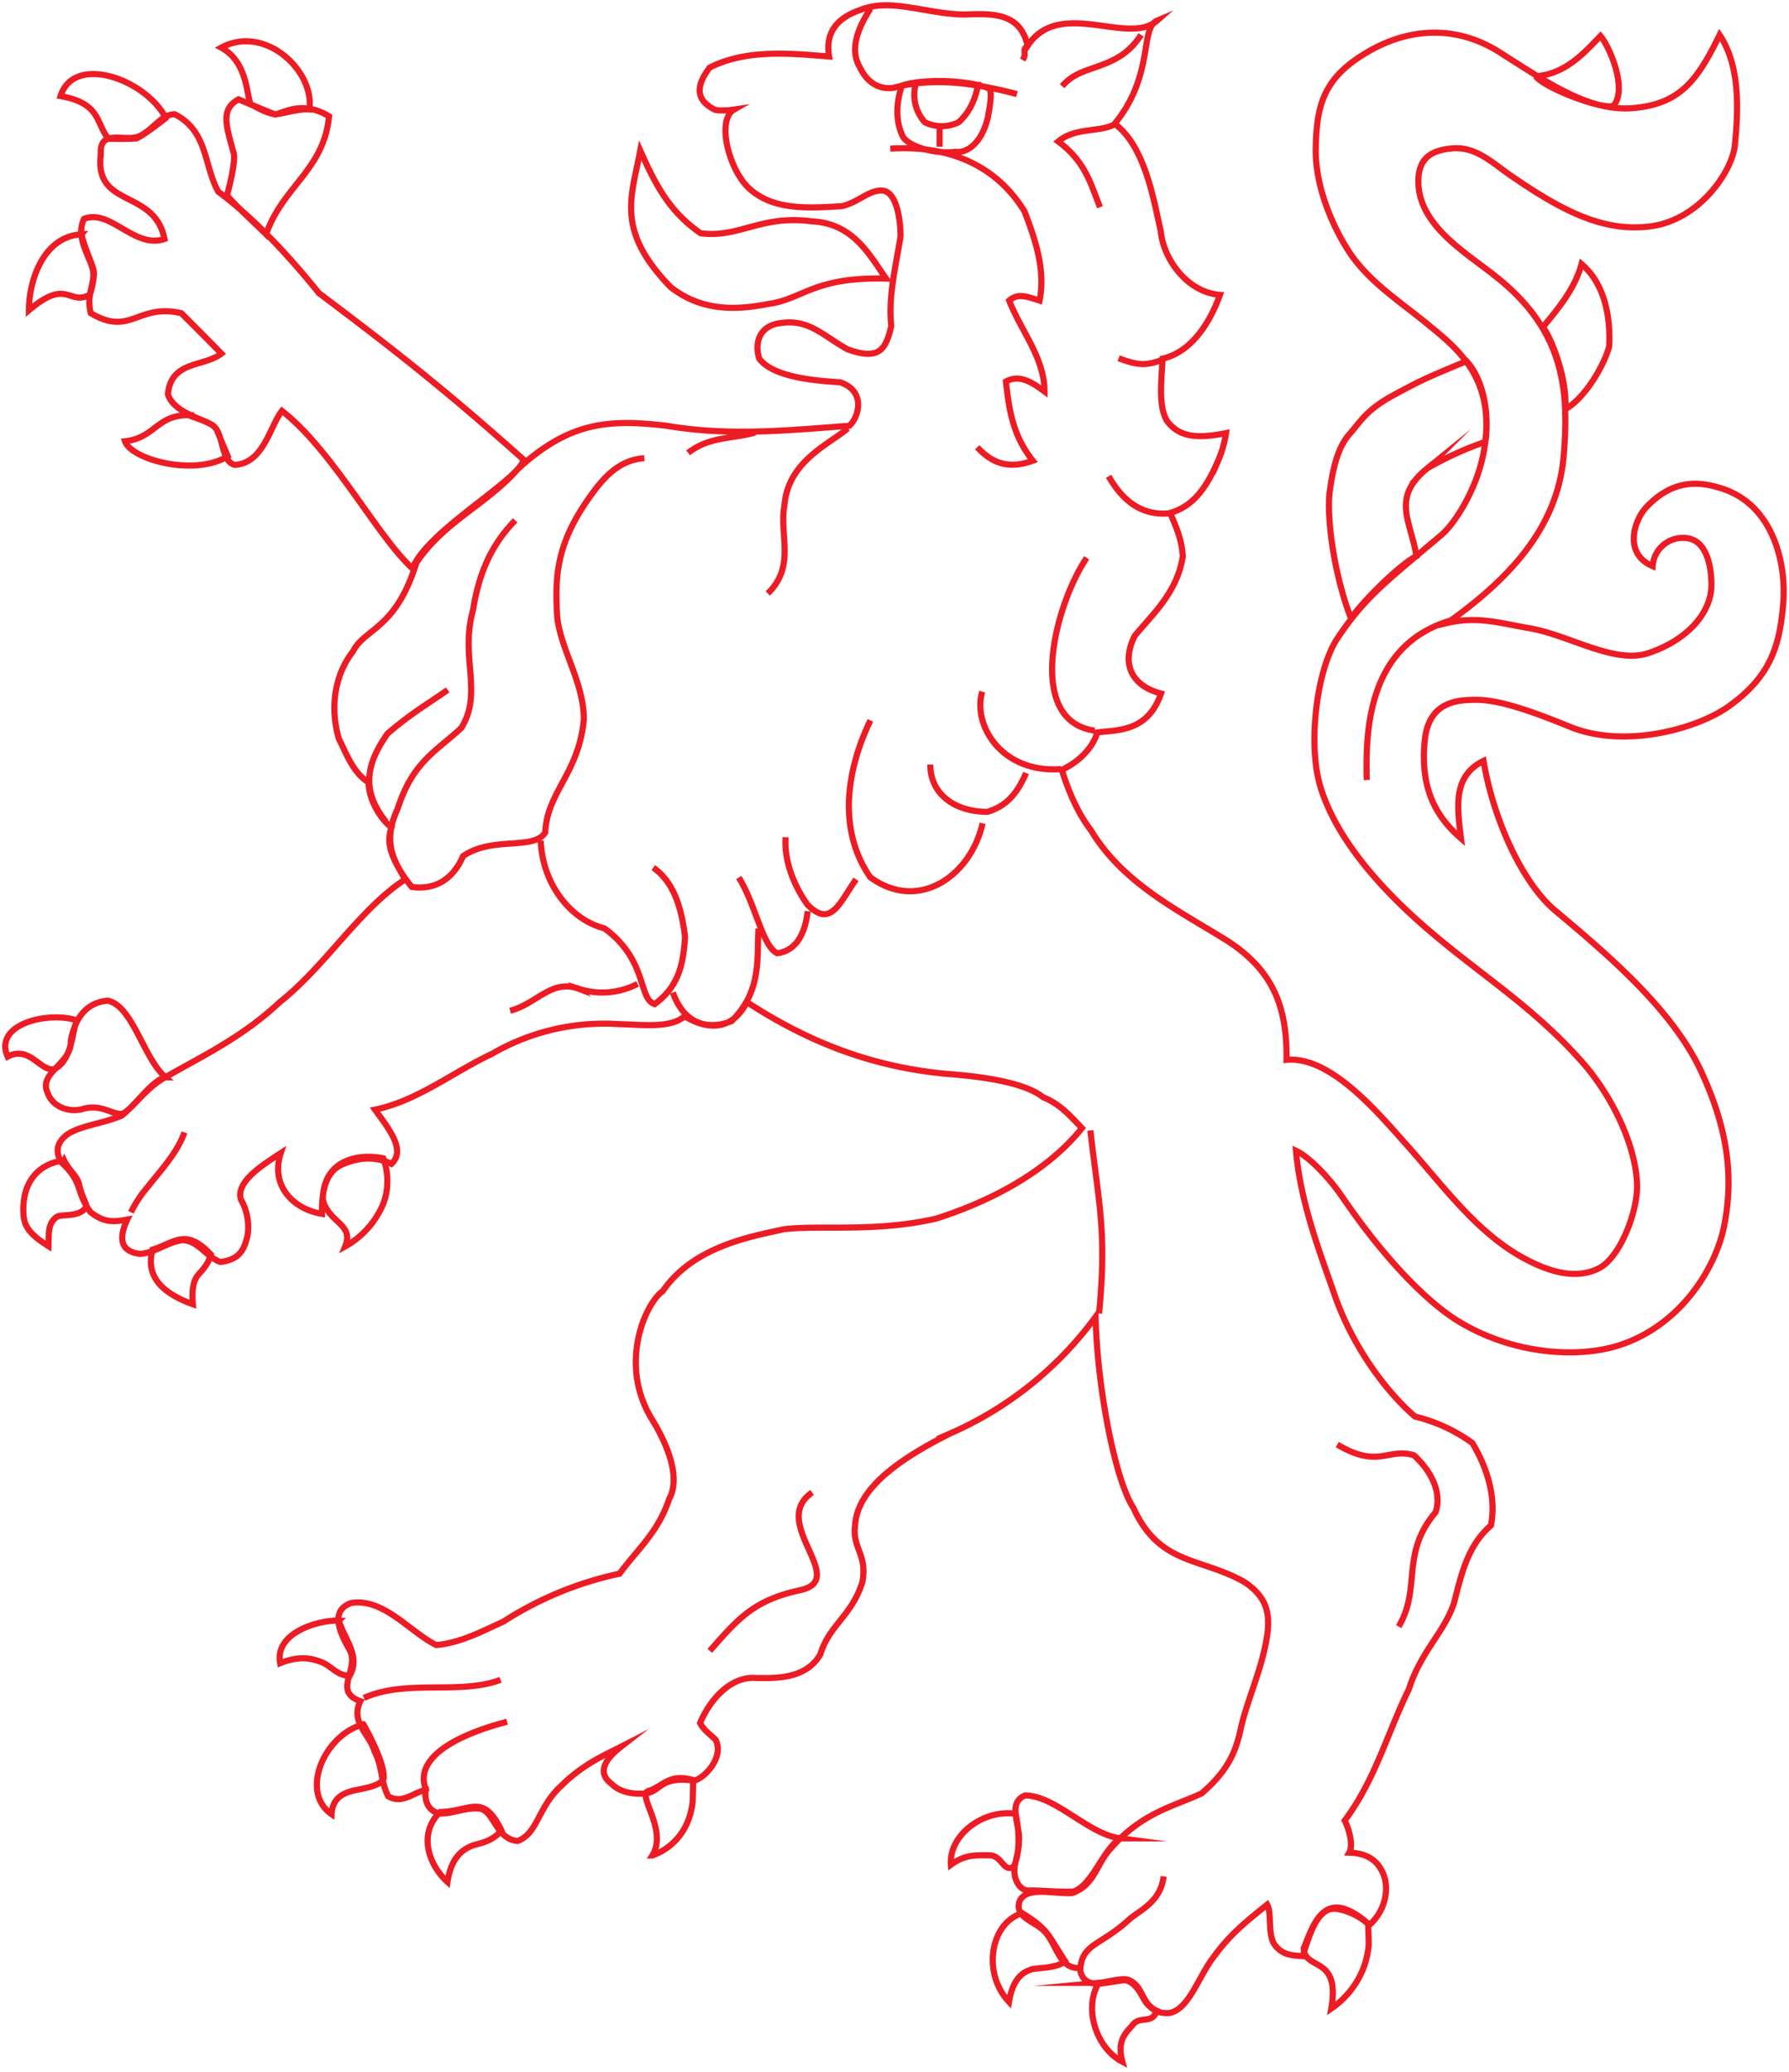 <svg xmlns="http://www.w3.org/2000/svg" xmlns:xlink="http://www.w3.org/1999/xlink" width="582.998" height="674.88" viewBox="0 0 582.998 674.88">
  <defs>
    <clipPath id="clip-path">
      <rect id="Rectangle_10208" data-name="Rectangle 10208" width="582.998" height="674.88" fill="none" stroke="#ed1c24" stroke-width="2"/>
    </clipPath>
  </defs>
  <g id="Group_15455" data-name="Group 15455" transform="translate(0 0)">
    <g id="Group_15454" data-name="Group 15454" transform="translate(0 0)" clip-path="url(#clip-path)">
      <path id="Path_3091" data-name="Path 3091" d="M282.215,1.381c-3.57,5.513-7.06,12.9-3.5,18.976,1.383,3,4.624,7.627,10.953,6.823,13.061-3.57,26.682-1.535,40.309,2.035m-226.223,360c1.864,7.791,10.3,7.871,7.292,15.333a28.579,28.579,0,0,0,12.013-12.975,19.1,19.1,0,0,0,1.706-7.621,20.327,20.327,0,0,0-1.3-8.114C115.033,374.129,104,376.48,103.757,389.212ZM48.273,405.6c-2.193,8.108,2.266,13.871,13.134,17.764-.408-4.867.244-7.95,1.864-9.735,3.168-3.405,3.326-4.538,3.978-6.488C59.141,398.545,55.736,403.168,48.273,405.6Zm-28.79-29.045C12.832,377.2,5.778,381.9,6.18,393.5c.158,4.544,2.022,7.06,8.187,10.953.164-4.136-.323-7.462,2.76-9.57,1.541-.975,7.383.323,9.57-3.241.329-.573-1.291-2.924-2.266-6.9C23.864,381.585,21.19,380.038,19.484,376.553ZM23.7,330.963C14.617,327.8-3.713,332.011,1.062,342.72c7.225-3.813,10.624,5.032,15.248,4.057C22.317,343.7,22.079,333.722,23.7,330.963Zm28.82,18.507c-7.3-6.329-10.7-23.362-18.89-24.982-6.006.567-10.386,4.374-12.013,13.134.487,7.139-10.222,10.216-7.706,16.466a8.336,8.336,0,0,0,4.861,5.269,10.451,10.451,0,0,0,6.488.487c6.573-2.022,10.222,2.278,13.469,1.383C42.133,359.448,48.139,350.2,52.519,349.47ZM58.684,367.4c-2.437,6.811-7.871,12.488-12.257,18.08a37.311,37.311,0,0,0-5.19,7.95m393.106,75.629c13.463,8.029,16.466.975,24.982,3.491,6.567,6.006,9,13.061,7.054,18.58-11.526,13.621-4.551,24.653-12.019,37.227m-124.82,60.96c-11.032-1.468-21.827,7.292-21.1,16.618,4.947-3.649,8.924-3,12.33-3.076,4.538-.079,4.538,5.678,8.187,3.734C331.564,600.346,330.187,592.481,329.541,589.32ZM331.68,621.7c-10.466,3.241-13.067,19.622-4.307,28.875,1.3-7.548,4.38-9.655,7.542-10.624,1.541-.408,8.6-.323,10.709-2.674C340.19,629.16,340.6,627.21,331.68,621.7Zm24.958,22.7c-4.953,7.95-1.06,21.169,7.7,25.713-2.029-7.383,1.62-9.814,3.411-12.086,2.431-3,6.244.006,7.785-4.538-5.111-2.272-4.215-7.785-9-9.978C364.264,642.61,360.128,644.072,356.637,644.4Zm66.772-11.19c.481,7.383,12,2.193,9,19.548a28.568,28.568,0,0,0,10.466-13.134,29.113,29.113,0,0,0,1.706-7.3c.079-1.054-.164-6-.158-7.219C430.3,612.925,426.814,624.768,423.409,633.2Zm48.228-432.654c-26.932,7.779-28.15,34.954-27.675,52.066M377.77,609.727c-.981,8.273-7.712,11.032-10.953,13.786-9.655,9-15.906,7.944-16.228,17.026m13.006-43.209c-10.466-1.377-21.083-13.95-30.983-13.956-6.08,2.51-1.3,10.057-2.029,15.089.158,5.026-3.326,9.32-.006,14.109a4.279,4.279,0,0,0,3.162,1.785c2.272-.238,8.437.493,14.523.329C354.505,612.743,357.752,601.308,363.594,597.33ZM353.9,366.77c2.674,23.77,5.428,32.853,2.827,59.62M229.868,536.267c9.247-10.459,14.2-16.466,29.533-19.786,16.058-3.484-10.38-21.985,3.82-31.793m-53.126,97.139c-4.459.969,6.323,12.653,1.048,21.09A19.437,19.437,0,0,0,222.5,592.293a22.8,22.8,0,0,0,1.785-6.975c.079-1.139.164-5.842.164-6.975C216.668,576.149,214.883,580.2,210.095,581.827Zm-68.057,6.914c-7.06,6.646-4.222,16.789,2.345,22.789,1.218-7.785,4.624-10.38,7.95-11.757,2.357-.9,6.165-1.054,9.655-4.947C155.988,582.333,151.931,588.577,142.038,588.741Zm21.784-29.387c-17.684,4.618-31.068,12.4-26.127,22.862M161.677,545.7c-13.219,5.026-30.654-.335-44.525,5.909m47.656-223.841c8.6-2.187,13.548-10.46,22.387-7.133a24.924,24.924,0,0,0,19.146-1.614m5.1-37.866c7.054,4.953,9.241,13.712,10.374,22.552-.567,8.273-1.706,15.9-9.9,21.9-5.434-1.626-2.187-14.279-16.381-24.665-10.947-2.76-20.188-14.279-20.755-28.558M245.743,301c-.573,9.893,1.127,20.279-8.772,30.166-7.054,2.76-15.248,1.62-19.134-9.333m21.479-37.452c5.513,8.766,7.7,22.472,12.561,24.665,4.38-.573,8.766-3.813,9.9-13.706m-7.188-24.081c-.567,7.7,2.76,15.893,7.133,21.979,7.627,7.706,10.386-.567,15.82-8.267m4.66-51.761c-8.2,17.032-10.393,36.258-.012,51.1,15.814,11.519,32.767-.56,36.587-17.593m-17.051-19.146c0,9.9,8.273,15.418,18.653,15.418,5.434-1.7,9.247-4.947,12.573-12.653m-14.3-26.5c-3.247,10.953,6.4,26.688,25.7,25.232m10.922-12.537c-22.71-3.168-12.969-40.882-2.583-56.288m27.522-14.541c-8.76,1.054-15.412-3.247-20.359-12.013m18.019-38.116c-5.519,2.029-7.871,2.272-14.766-.329M274.886,138.08c-6.573,5.434-19.555,10.868-20.694,25.141-1.785,9.491,3.807,19.792-5.44,28.631m-4.039-52.438c-7.3,2.187-14.766,1.133-21.906,6.646M208.559,147.8c-8.76.567-13.95,7.054-18.574,13.706-9.82,14.267-10.557,24.245-9.911,36.818.567,10.953,8.754,21.985,8.754,34.558-1.627,17.6-12.013,23.6-12.579,36.818-3.813,6-16.953,1.048-26.773,7.7-3.813,8.76-10.386,10.947-16.71,10.051-8.352-10.143-8.431-17.2-4.618-25.47,4.953-15.412,12.579-18.653,20.773-26.353,7.14-11.519-.56-23.039,3.82-38.445,1.706-10.953,5.525-20.846,13.719-29.119m-21.985,55.2c-7.06,4.947-12.013,7.7-19.64,14.267-6.08,8.76-9.326,17.6-.573,28.552M361.754,39.059c-4.788,2.674-12.738.883-18.33,5.586,8.833,6.573,10.539,13.713,13.615,21.419M331.832,18.122c1.62-2.76-.487-2.839,1.541-4.7M304.766,39.211l-.006,7.133m-7.621-20.925A13.359,13.359,0,0,0,299.972,38.4a12.561,12.561,0,0,0,10.953,0c4.624-4.051,6.006-9.972,6.329-12.165A61.272,61.272,0,0,0,297.139,25.419Zm-4.642,1c-1.949,5.513-2.193,12,.481,16.953,2.516,3.241,10.624,5.434,16.953,4.63,3.807.567,8.76-3,10.624-11.519.244-1.541,1.547-7.785.408-9C318.29,25.773,301.422,23.5,292.5,26.418Zm52.194.207c3.57-4.057,7.383-4.861,12.007-6.567,5.032-1.864,9.655-3.893,13.712-10.137M288.684,46.978c17.684-1.133,33.821,4.386,43.714,20.371,3.484,9,6.969,19.14,4.94,29.119-3.978-1.218-6.975-2.6-9.9-.006,3.813,9.82,11.513,18.659,11.513,29.612-4.38-3.247-8.273-5.6-12.573-3.247,1.048,9.326,2.187,17.52,8.754,25.792-6.086,2.187-12.086,2.187-18.086-4.386M333.44,13.492c-2.236-10.2-10.319-10.7-20.145-10.2-12.689-.006-24.257-5.6-34.333-1.5-7.334,2.485-11.568,7.091-10.2,15.175-12.561-1-26.865-2.492-38.932,3.6-3.363,4.477-5.848,9.948,1.614,13.682.743.372,3.856.372,6.342,0-6.092,3.478-1.371,20.895,5.714,26.371,7.834,6.469,18.781,5.726,29.356,5.1,5.47-1.237,8.705-5.221,13.061-5.093,5.848.122,6.22,13.56,6.092,15.175-1.742,10.447-3.984,19.53-2.991,28.985-1.742,7.085-3.484,11.44-14.182,7.578-7.962-4.35-12.561-9.954-21.766-8.583-6.969.743-8.711,6.342-7.091,11.562,4.222,5.848,17.282,7.219,26.365,7.724,8.827,2.985,5.842,11.812,2.979,14.175-19.9,1.486-39.3,3.478-59.577-.012-18.537-2.12-31.47-1.5-48.515,14.169-9.954,11.434-24.014,17.033-32.975,30.465-6.719,21.766-16.795,21.26-20.651,28.85-5.726,7.334-7.718,17.782-4.611,28.485,2.114,3.978,4.471,11.069,9.7,14.182,0,6.092,4.349,12.439,7.456,14.675-2.236,6.1,1.243,11.446,4.477,16.923-14.809,9.57-26.006,28.229-40.809,39.913-12.445,11.69-25.628,17.782-37.945,24.866-5.6,3.235-9.083,8.583-13.688,12.19-6.092,2.613-13.061,3.107-17.66,6.092-3.113,2.358-4.234,5.221-2,9.077,7.341,6.719,4.6,9.582,9.576,16.3,4.477,3.357,7.213,3.235,11.94,2.364-2.985,6.341-2.12,10.447,4.228,11.2,4.727-.372,8.955-3.856,13.682-4.477,5.1.006,7.834,5.476,12.439,7.1,6.463-.749,7.834-4.356,8.833-8.583a17.967,17.967,0,0,0-2.114-11.69c-1.986-5.97,7.84-11.818,12.939-15.175-3.357,10.326,3.728,18.159,13.432,19.78,0-5.47.25-13.682,7.091-16.289,5.976-2.485,11.2-2.114,15.552.006,4.849-4.477-.871-11.446-5.349-17.666,13.81-2.857,25.378-12.184,38.067-18.153a72.941,72.941,0,0,1,41.552-9.692c7.091.128,16.789,1.5,21.266-2.6,6.969,4.349,15.424,5.1,20.279-4.6,20.273,13.189,40.918,21.157,65.176,23.4,13.676.993,25.993,3.235,31.342,7.59,5.72,2.242,9.327,6.6,12.683,10.082-12.689,15.79-32.969,24.867-47.522,29.466-20.158,4.6-37.818,1.98-49.636,3.472-10.7,2.358-29.478,5.586-39.432,20.139-5.476,3.728-14.687,23.63-3.5,41.789,5.97,9.7,9.077,19.658,5.592,25.878-3.612,10.941-10.453,16.539-16.18,24.373a113.53,113.53,0,0,0-37.939,15.662c-6.469,2.857-13.56,6.841-21.772,7.584-8.455-4.106-17.16-15.43-27.73-13.694-5.726,1.992-5.227,7.219-.506,15.3,3.357,6.22-5.726,13.432,3.478,16.667-3.357,6.969,3.107,10.825,4.6,16.3,2.735,5.355,1.864,9.333,4.471,14.681,4.727,2.741,8.212-1.365,12.19-1.986-.372,3.734.871,6.591,4.356,7.59,4.477.25,8.833-2.242,13.81-1.492,4.222,1.371,4.971,9.832,11.812,10.453,6.719-2.485,6.6-11.2,14.431-18.159,6.841-6.835,14.431-10.07,19.286-12.555-5.6,4.35-7.718,8.705-3.113,12.062,3.107,3.235,8.327,3.484,11.191,3.113,4.855-.493,4.605-5.72,15.674-4.1,3.113-.621,9.954-7.334,7.1-13.3-1.87-1.87-3.856-3.113-5.1-5.476,3.484-8.212,10.325-15.3,18.166-14.675,5.592.006,16.167.749,21.023-7.706,2.985-9.7,10.2-12.433,13.688-23.5,1.742-9.083-3.357-10.947-2.358-18.537.749-12.561,15.8-22.259,30.855-29.843A116.668,116.668,0,0,0,355.6,427.456c.493,22.887,6.329,53.114,12.3,62.2,8.577,18.909,22.009,16.052,36.313,24.263,6.969,4.733,8.084,9.7,7.462,16.046-1.371,11.075-6.1,20.651-8.6,30.849-1.492,7.091-3.484,13.8-12.939,21.888-9.333,4.349-19.28,6.214-29.484,17.782-4.849,5.1-5.227,12.062-12.689,14.675-6.22.372-14.925-2.37-17.167,2.729-1.742,5.349,5.47,6.6,8.327,9.954,3.734,3.856,4.6,12.19,11.318,11.7.621,4.356,2.985,4.849,5.47,5.227,2.985-.25,5.97-.871,9.2-1.243,4.106.749,5.6,5.6,6.963,7.341,2.735,3.235,5.1,3.484,7.59,3.357,6.469-1.237,9.576-12.183,14.431-18.281,5.355-7.456,10.947-11.812,17.422-17.033,1.614,2.985-.006,10.076,2.607,13.31,2.613,3.357,5.97,3.235,8.955,3.484,2.114-6.719,4.234-13.56,8.583-15.174,3.113-1.115,10.2,1.87,13.061,5.1,5.6-4.849,6.719-12.561,4.356-17.288-2.236-4.849-6.463-6.22-10.819-6.348,1.249-2.114.256-6.963-1.486-10.447,9.954-13.3,13.938-28.607,20.907-42.782,3.984-12.439,11.446-18.409,14.687-27.985,2.485-9.7,4.483-18.781,12.068-25.372,1.62-8.333-.615-17.788-6.086-26.871a53.554,53.554,0,0,0-18.659-8.583c-10.319-8.833-21.382-24.635-26.731-41.18-5.342-15.053-10.691-29.728-12.056-45.4,4.106,1.864,10.7,8.583,15.174,15.175,14.3,20.9,27.48,33.718,36.684,39.688,17.288,11.081,38.683,12.951,52.736,8.723,20.773-6.335,32.1-25.488,34.839-38.676,3.612-17.66.627-33.584-7.572-51.122-9.448-20.03-30.343-37.7-47.382-52.005-10.569-8.833-20.139-29.484-23.368-48.764-10.076,4.971-8.589,14.925-7.347,25.244-8.455-7.341-13.3-16.545-11.812-31.842,1.249-12.317,9.832-13.31,16.8-13.3,7.834,0,19.024,4.106,30.343,8.711,17.666,7.347,41.3.883,51.749-6.451,13.81-9.826,16.795-19.774,17.922-33.584,1.121-13.061-3.229-32.585-20.639-37.7-6.22-1.864-14.925-3.235-23.886,6.214-3.984,4.106-7.718,15.175,1.986,19.28a9.833,9.833,0,0,1,10.076-9.2c7.712,0,9.083,9.7,9.077,15.3,0,9.077-7.84,18.032-20.651,22.259-10.947,3.606-25.622-5.854-38.433-8.1-8.955-1.5-16.917-4.112-26.993-1.748,22.143-15.668,36.2-32.579,37.952-54.722,1.748-21.023.134-40.3-21.626-57.719-9.454-7.712-25.372-16.551-25.744-30.855-.244-8.705,4.977-10.569,10.2-11.191,7.962-1.121,13.31,4.106,19.652,8.589,15.79,10.825,29.472,18.537,45.024,16.8,16.667-1.736,27.37-18.153,28.241-26.359,1-10.326,2.12-25.5-4.965-36.075-7.219,14.8-12.945,22.759-28.863,23.874-13.932.865-26.871-8.1-42.91-18.293-13.432-8.468-28.107-8.1-41.424-.883-15.8,8.7-18.16,17.654-18.415,32.585C427.216,61.781,435.05,76.334,439.4,82.3c6.469,8.833,15.668,14.681,24.751,22.15,9.57,7.84,22.009,17.666,18.025,40.8-2.242,12.939-9.838,24.129-13.816,27.486-17.794,15.047-24.885,20.145-33.846,33.578-6.841,10.07-9.832,34.449-5.732,48.259,6.092,20.523,25.616,38.689,36.307,47.771,17.039,14.437,33.334,24.391,49,42.057,11.44,12.939,18.647,30.727,17.9,42.295-.621,8.833-6.1,21.894-12.445,25-7.962,3.978-17.167.743-25.372-3.862-14.925-8.461-25.494-23.27-37.184-36.331-9.948-11.2-24.994-28.991-39.176-27.748.256-17.416-4.465-29.356-19.768-39.066-15.918-9.826-33.578-18.543-43.9-35.582-4.6-6.1-7.334-12.817-9.57-19.78,4.349-1.992,9.826-6.22,11.568-12.19,6.348-.871,16.423.006,20.779-12.683-9.083-2.364-13.31-9.2-8.577-18.781,6.092-7.341,13.81-14.175,15.68-25.872-.372-5.72-2.114-9.326-4.106-14.182,8.34-2.357,12.445-9.7,15.68-17.16a35.2,35.2,0,0,0,2.491-8.827c-10.453,2.108-15.424.865-19.159-3.862-2.985-4.855-1.858-13.432-1.486-20.4,9.333-2.114,15.43-11.69,18.665-20.767-10.947-.871-18.531-12.068-19.274-20.779C374.724,65,371.995,46.338,361.8,38.876c12.939-15.668,8.218-31.22,13.816-33.584C366.153,13.626,343.894-2.3,333.44,13.492Zm165.6,9.923c9.735-.81,15.491-7.377,21.09-13.134,3.082,3.649,8.51,16.71,4.618,22.229C524.1,35.593,502.206,27.637,499.044,23.415ZM476.48,116.192c-11.848,4.946-14.2,5.836-23.691,11.02-9.089,4.867-11.111,9-14.444,12.738-3.972,4.459-5.434,11.513-6.409,18.409-1.218,8.675,1.45,27.656,6.884,41.607,4.136-5.915,16.228-17.837,21.339-20.267-1.864-11.6-8.352-18.982,3.576-28.631a107.435,107.435,0,0,1,18.9-8.6C483.851,133.877,482.316,122.6,476.48,116.192Zm24.9-11.105c2.351,3,7.944,15.979,7.292,26.767,6.567-3.728,12.738-14.517,14.279-20.438.408-7.3-.481-19.628-9-26.846C511.684,93,505.684,99.818,501.383,105.087Zm-384.377,455.1c-12.9,3.484-20.767,22.131-10.386,29.277.244-4.953,3.411-6.731,6.9-7.621,1.706-.487,9.089-1.3,10.057-3.978C123.9,575.114,122.038,569.272,117.007,560.189Zm-8-33.767c-6.409-.244-21.01,3.807-19.146,13.865,6.488-2.589,10.38-1.535,13.548-.317s4.7,4.216,9.083,4.465C116.135,538.027,111.025,532.916,109,526.423ZM287.326,89.31c-5.434-7.706-10.7-18.086-24.33-18.659-16.381-2.193-23.52,5.507-36.094,3.887-10.38-7.146-14.76-15.985-19.7-26.938-2.766,15.089-8.2,25.792,9.881,44.451,9.814,7.706,20.761,7.712,31.714,5.525C260.23,96.12,263.562,88.658,287.326,89.31ZM85.269,74.884c5.44-15.65,18.823-20.919,20.529-38.439-8.187-4.946-13.706-1.706-17.52-.573-3.972-1.62-7.95-3.247-12-4.953-6.006,3.326-3.9,8.76-1.712,17.039,1.139,1.943-1.3,11.678-2.029,14.188C74.157,64.419,82.107,71.723,85.269,74.884ZM99.377,34.2c1.785-12.494-14.431-27.827-28.71-20.127,8.273,4.551,8.187,14.444,9.485,18.336,3.082,1.706,5.111,2.839,8.029,3.411C90.94,35.58,96.295,33.875,99.377,34.2Zm-46.766,2.8C45.879,24.189,22.6,16.075,18.3,29.86c13.14,2.351,11.434,8.681,15.57,13.871a83.462,83.462,0,0,0,9.162-.079C45.307,42.6,50.016,39.034,52.611,37.006Zm-27.5,37.878C12.783,75.609,7.989,89.724,7.989,99.617c12.494-10.624,12.817-1.535,19.634-4.94.481.079,1.785-6.086,1.541-7.542C28.676,84.3,26.325,80,25.107,74.884Zm34.948,58.907c-10.46-.085-10.868,7.377-20.767,8.51,2.108,6,22.71,11.519,33.5,4.873L69.3,138.817C68.327,136.387,63.7,135.247,60.055,133.792Zm109.134,14.5c-27.248-24.337-44.841-37.805-66.735-54.277C93.694,83.066,81.693,69.84,69.692,61c-4.7-8.358-3.32-19.713-14.188-25.226-4.38-.006-6.9,4.946-11.519,7.133-4.624,2.108-13.14-2.76-12.573,6-2.2,17.6,17.514,11.032,20.755,27.5-9.814,3.326-17.52-9.9-26.194-6.573-2.76,5.513,1.212,11.27,2.668,15.893s-2.193,8.273-.487,14.846c13.055,7.712,15.248-3.32,29.521.006,4.38,4.38,8.76,8.766,13.055,13.146-5.757,4.459-16.381,2.187-17.441,13.213,1.62,5.519,9.893,7.627,14.194,9.9,4.215,2.272,2.753,12.007,7.621,13.146,9.326-.567,11.361-12.409,15.333-17.6C107.059,145.36,121.49,173.266,133,183.732,137.548,171.566,167.891,154.784,169.188,148.3Z" transform="translate(1.435 1.439)" fill="none" stroke="#ed1c24" stroke-miterlimit="22.926" stroke-width="2"/>
    </g>
  </g>
</svg>

